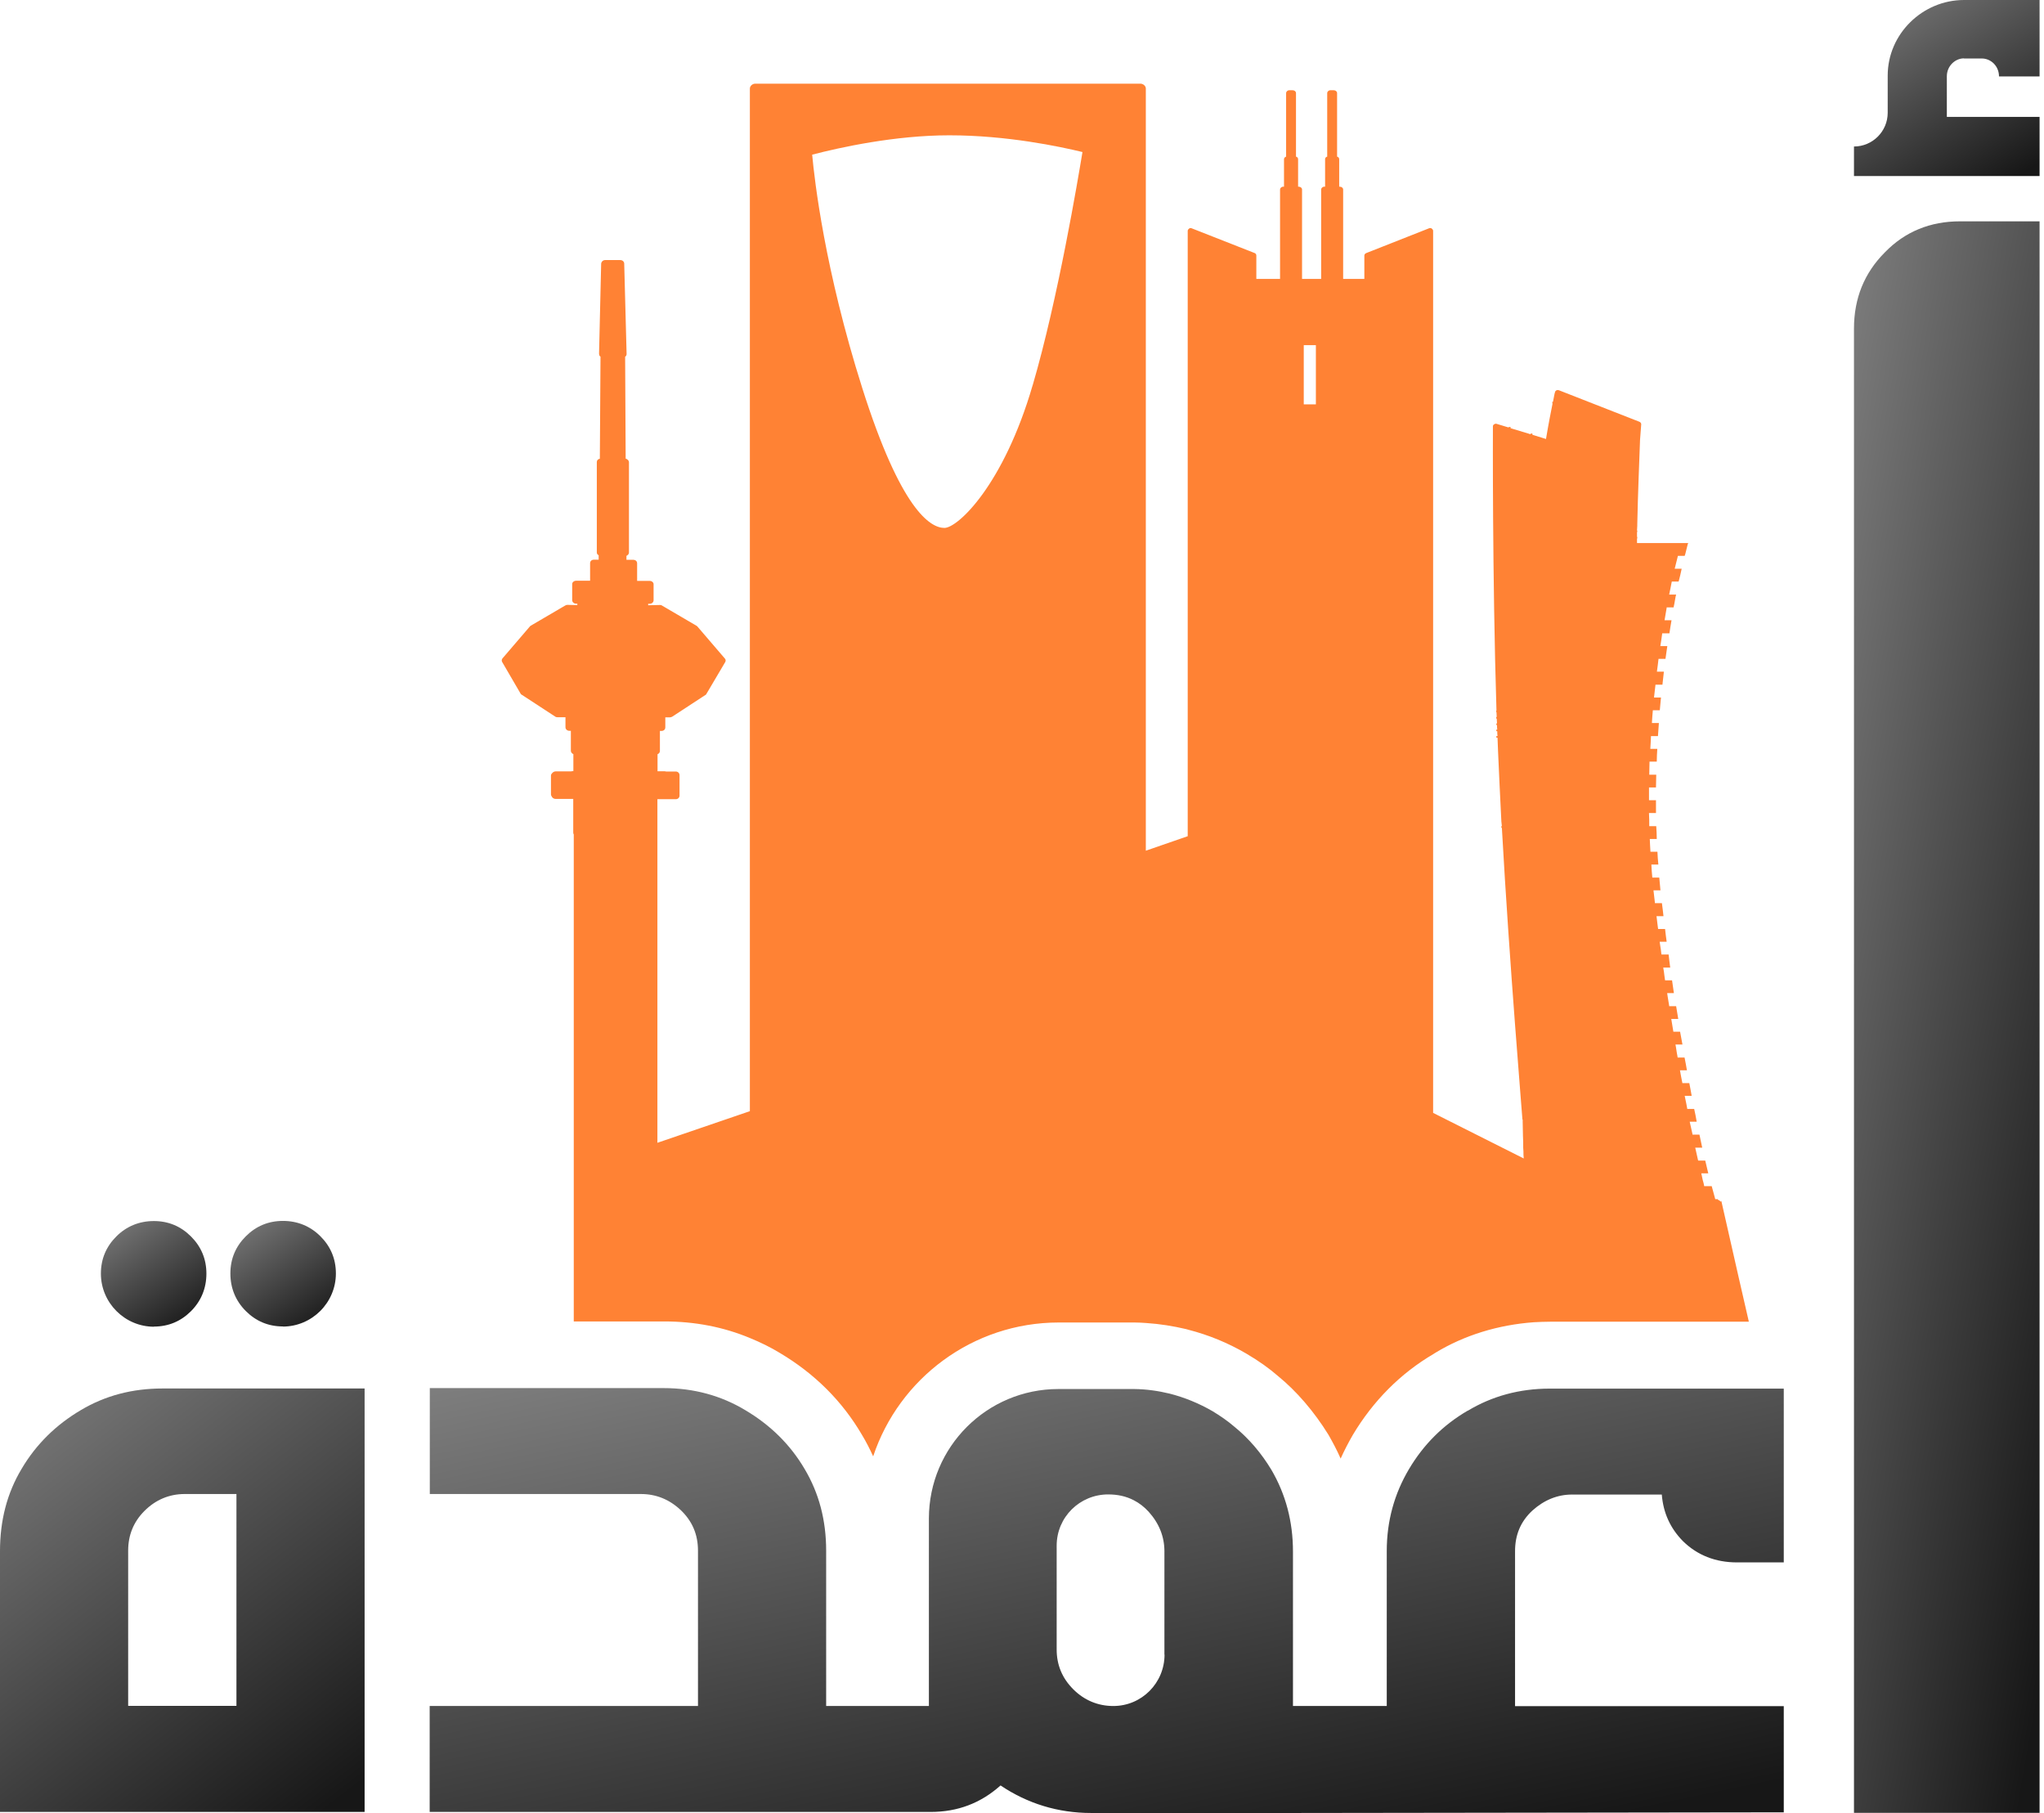 <svg width="318" height="282" viewBox="0 0 318 282" fill="none" xmlns="http://www.w3.org/2000/svg">
<path d="M267.675 186.915C267.593 186.771 267.449 186.669 267.285 186.628C267.244 186.546 267.244 186.525 267.244 186.525H266.855C266.855 186.525 266.671 185.829 266.302 184.497H265.134C265.093 184.251 265.031 183.923 264.908 183.554C264.826 183.226 264.765 182.857 264.683 182.509H265.769C265.626 181.853 265.441 181.177 265.298 180.521H264.212C264.212 180.521 264.171 180.48 264.171 180.439C264.027 179.824 263.884 179.21 263.74 178.513H264.826C264.683 177.816 264.54 177.181 264.396 176.484H263.31V176.402C263.166 175.787 263.023 175.131 262.88 174.476H263.966C263.863 173.82 263.72 173.144 263.576 172.488H262.49V172.406L262.347 171.648C262.265 171.258 262.203 170.889 262.101 170.459H263.187C263.084 169.803 262.941 169.148 262.818 168.471H261.732V168.43C261.588 167.775 261.486 167.119 261.363 166.483H262.449C262.347 165.828 262.203 165.151 262.08 164.496H260.994V164.414C260.912 163.942 260.81 163.43 260.748 162.938L260.666 162.467H261.752L261.384 160.479H260.338L260.011 158.491H261.097C260.994 157.795 260.871 157.159 260.769 156.503H259.683V156.422C259.601 155.95 259.539 155.52 259.457 155.049L259.375 154.475H260.42C260.338 153.819 260.236 153.143 260.134 152.487H259.047L258.945 151.77C258.904 151.38 258.842 150.929 258.761 150.499H259.847C259.765 149.802 259.662 149.167 259.601 148.47H258.515L258.474 148.429C258.433 147.958 258.371 147.528 258.289 147.056L258.207 146.483H259.293C259.211 145.827 259.109 145.15 259.047 144.495H257.961L257.859 143.695C257.818 143.306 257.756 142.896 257.715 142.507H258.801C258.76 142.138 258.719 141.892 258.699 141.605C258.658 141.236 258.597 140.847 258.556 140.478H257.469V140.437C257.387 139.781 257.326 139.126 257.244 138.49H258.33C258.248 137.835 258.228 137.158 258.146 136.503H257.06V136.462C256.978 135.806 256.957 135.15 256.916 134.474H258.002C257.92 133.818 257.9 133.162 257.859 132.486H256.773C256.732 131.789 256.691 131.154 256.67 130.498H257.756C257.756 129.842 257.715 129.166 257.674 128.51H256.588V128.469C256.588 127.814 256.588 127.199 256.547 126.543V126.461H257.633V124.473H256.547V122.485H257.633C257.633 121.789 257.674 121.153 257.674 120.498H256.588C256.588 119.801 256.629 119.166 256.629 118.51V118.469H257.756C257.756 117.813 257.797 117.137 257.838 116.481H256.752C256.793 115.825 256.834 115.149 256.855 114.493H257.941C257.982 113.797 258.023 113.161 258.084 112.464H256.998C257.039 111.809 257.08 111.153 257.142 110.518V110.477H258.228C258.31 109.821 258.33 109.145 258.412 108.489H257.326C257.408 107.833 257.469 107.157 257.551 106.542V106.501H258.638C258.72 105.804 258.781 105.169 258.863 104.472H257.777C257.859 103.817 257.961 103.161 258.023 102.525V102.484H259.109C259.211 101.829 259.293 101.152 259.396 100.497H258.31C258.412 99.8 258.535 99.165 258.597 98.55V98.509H259.724C259.806 97.812 259.949 97.177 260.052 96.48H258.965C259.068 95.824 259.191 95.169 259.293 94.554V94.472H260.379C260.42 94.144 260.461 94.103 260.482 93.96C260.584 93.447 260.666 92.791 260.769 92.484H259.683C259.826 91.787 259.97 91.152 260.072 90.558C260.072 90.517 260.072 90.476 260.113 90.455H261.158C261.343 89.799 261.486 89.144 261.629 88.467H260.543C260.728 87.75 260.871 87.135 261.015 86.582V86.541C261.015 86.541 261.056 86.5 261.056 86.459H262.101C262.101 86.459 262.142 86.275 262.183 86.213C262.367 85.455 262.511 84.943 262.572 84.656C262.613 84.512 262.654 84.471 262.654 84.471H254.682V83.754H254.723V83.508H254.682V82.75H254.723V82.525H254.682C254.682 82.279 254.723 82.012 254.723 81.766V81.52C254.826 76.602 255.051 71.335 255.154 68.405C255.256 66.93 255.338 66.007 255.338 65.987C255.338 65.843 255.236 65.7 255.092 65.618L242.53 60.7C242.428 60.659 242.284 60.659 242.161 60.7C242.059 60.782 241.936 60.843 241.936 60.987C241.895 60.987 241.793 61.54 241.608 62.503H241.506V62.749H241.547C241.301 63.978 240.932 65.823 240.522 68.282L238.411 67.626V67.442H238.124V67.544L235.009 66.602V66.417H234.722V66.499L232.837 65.925C232.694 65.884 232.55 65.925 232.448 66.007C232.345 66.048 232.263 66.192 232.263 66.294C232.263 66.54 232.161 89.451 232.817 110.518H232.776V110.764H232.817C232.817 111.009 232.858 111.276 232.858 111.522H232.776V111.768H232.858C232.858 112.014 232.899 112.28 232.899 112.526H232.796V112.772H232.899C232.899 112.997 232.899 113.243 232.94 113.489H232.796V113.735H232.94C232.94 113.981 232.94 114.247 232.981 114.493H232.796V114.739H232.981C233.022 115.456 233.021 116.153 233.062 116.85C233.206 120.252 233.39 123.94 233.575 127.711V127.752C233.616 127.998 233.616 128.264 233.657 128.51H233.575V128.756H233.657C234.825 149.802 236.854 173.82 236.854 174.107C236.854 174.148 236.895 174.148 236.895 174.189V174.517C236.895 175.213 236.936 175.849 236.936 176.545V176.627C236.977 177.283 236.977 177.898 236.977 178.554C237.018 178.923 237.018 179.271 237.018 179.64L237.059 180.193L222.96 173.103V35.903C222.96 35.76 222.878 35.657 222.734 35.535C222.591 35.453 222.406 35.453 222.263 35.535L212.549 39.367C212.365 39.449 212.262 39.592 212.262 39.756V43.383H208.963V29.469C208.963 29.243 208.738 29.038 208.451 29.038H208.348V24.755C208.348 24.571 208.205 24.386 208.02 24.366V14.468C208.02 14.242 207.795 14.038 207.508 14.038H206.955C206.709 14.038 206.483 14.263 206.483 14.468V24.366C206.258 24.407 206.155 24.591 206.155 24.755V29.038H206.012C205.766 29.038 205.541 29.264 205.541 29.469V43.383H202.569V29.469C202.569 29.243 202.344 29.038 202.057 29.038H201.954V24.755C201.954 24.571 201.811 24.386 201.627 24.366V14.468C201.627 14.242 201.401 14.038 201.114 14.038H200.561C200.315 14.038 200.09 14.263 200.09 14.468V24.366C199.905 24.407 199.762 24.591 199.762 24.755V29.038H199.618C199.372 29.038 199.147 29.264 199.147 29.469V43.383H195.458V39.756C195.458 39.572 195.356 39.428 195.212 39.367L185.458 35.535C185.314 35.453 185.13 35.453 185.027 35.535C184.884 35.637 184.781 35.76 184.781 35.903V130.068L178.265 132.322V13.771C178.265 13.382 177.875 13.013 177.404 13.013H117.524C117.053 13.013 116.663 13.382 116.663 13.771V172.836L102.277 177.755V124.309H105.147C105.474 124.309 105.72 124.063 105.72 123.756V120.559C105.72 120.272 105.474 120.006 105.147 120.006H103.63C103.63 120.006 103.487 119.965 103.384 119.965H102.298V117.321C102.523 117.219 102.667 117.034 102.667 116.809V113.694H102.892C103.261 113.694 103.507 113.469 103.507 113.141V111.583H104.204C104.306 111.583 104.45 111.542 104.573 111.481L109.716 108.12C109.819 108.079 109.86 108.018 109.901 107.936L112.831 102.976C112.934 102.792 112.913 102.546 112.749 102.403L108.548 97.505C108.548 97.505 108.466 97.402 108.405 97.361L103.015 94.205C102.913 94.123 102.79 94.103 102.687 94.103L100.843 94.144V93.918H101.068C101.396 93.918 101.683 93.693 101.683 93.365V90.865C101.683 90.578 101.396 90.353 101.068 90.353H99.122V87.627C99.122 87.299 98.876 87.074 98.507 87.074H97.462V86.459C97.687 86.357 97.851 86.172 97.851 85.947V71.889C97.851 71.643 97.626 71.417 97.339 71.335L97.257 55.495C97.4 55.392 97.482 55.249 97.482 55.064V54.962L97.113 41.006C97.113 40.719 96.868 40.453 96.499 40.453H94.142C93.814 40.453 93.568 40.699 93.527 41.006L93.199 55.023C93.199 55.167 93.24 55.31 93.343 55.413C93.384 55.453 93.425 55.453 93.425 55.495L93.322 71.356C93.035 71.397 92.851 71.602 92.851 71.868V85.926C92.851 86.111 92.953 86.295 93.138 86.357V87.053H92.42C92.052 87.053 91.806 87.279 91.806 87.607V90.332H89.633C89.306 90.332 89.019 90.558 89.019 90.845V93.345C89.019 93.673 89.306 93.898 89.633 93.898H89.818V94.123L88.26 94.082C88.158 94.082 88.035 94.123 87.933 94.185L82.543 97.341C82.543 97.341 82.441 97.423 82.4 97.484L78.198 102.382C78.055 102.525 78.014 102.771 78.117 102.956L81.006 107.915C81.006 107.915 81.109 108.059 81.231 108.1L86.375 111.46C86.478 111.542 86.621 111.563 86.744 111.563H87.974V113.12C87.974 113.448 88.26 113.674 88.588 113.674H88.814V116.788C88.814 117.014 88.998 117.219 89.203 117.301V119.944H89.121C89.121 119.944 88.937 119.944 88.875 119.985H86.457C86.232 119.985 86.068 120.088 85.945 120.211C85.822 120.334 85.719 120.457 85.719 120.641V123.572C85.719 123.715 85.801 123.817 85.863 123.94C85.965 124.125 86.191 124.268 86.437 124.268H89.183V129.514C89.183 129.617 89.224 129.74 89.265 129.801V205.543H103.323C108.097 205.543 112.565 206.403 116.725 208.145C118.323 208.801 119.881 209.559 121.356 210.461C126.725 213.658 131.029 217.92 134.103 223.187C134.759 224.273 135.332 225.4 135.845 226.527C139.861 214.437 151.317 205.707 164.719 205.707H176.502C177.117 205.707 177.773 205.748 178.347 205.789C180.478 205.932 182.507 206.26 184.515 206.731C184.618 206.772 184.761 206.813 184.884 206.834C187.999 207.633 191.011 208.863 193.86 210.523C195.889 211.711 197.446 212.838 198.819 214.027C201.709 216.383 204.434 219.539 206.688 223.187C207.385 224.417 208.02 225.605 208.574 226.876C209.127 225.646 209.762 224.417 210.459 223.208C213.615 217.92 217.857 213.637 223.021 210.604C223.124 210.522 223.205 210.502 223.308 210.42C227.837 207.674 233.063 206.076 238.637 205.666C239.477 205.625 240.296 205.584 241.178 205.584H272.081C269.909 196.198 267.839 186.894 267.798 186.792L267.675 186.915ZM160.662 59.901C156.133 75.475 149.001 82.115 146.931 82.115C144.718 82.115 140.148 79.287 134.144 60.351C128.303 41.908 126.725 28.075 126.356 24.059C130.66 22.931 139.247 21.046 147.69 21.046C156.645 21.046 164.862 22.788 168.408 23.649C167.711 27.85 164.596 46.498 160.662 59.921V59.901ZM204.721 62.892H202.836V53.691H204.721V62.892Z" fill="#FF8234"/>
<path d="M305.548 9.099H308.335C309.729 9.099 310.999 10.267 310.999 11.886H317.311V0H305.548C299.134 0 293.683 5.246 293.683 11.763V17.542C293.683 20.431 291.326 22.788 288.437 22.788V27.378H317.311V18.177H302.884V11.865C302.884 10.267 304.175 9.078 305.548 9.078V9.099Z" fill="url(#paint0_linear_1175_35350)"/>
<path d="M293.252 39.243C290.035 42.46 288.437 46.415 288.437 51.108V281.98H317.311V34.427H304.913C300.322 34.427 296.367 36.025 293.252 39.243Z" fill="url(#paint1_linear_1175_35350)"/>
<path d="M228.351 219.415C224.478 221.67 221.466 224.703 219.191 228.535C216.937 232.346 215.748 236.568 215.748 241.261V265.36H201.157V241.343C201.157 236.67 200.03 232.428 197.797 228.617C196.239 226.035 194.313 223.76 192.038 221.916C190.993 221.014 189.825 220.215 188.636 219.497C186.505 218.268 184.292 217.366 181.976 216.772C180.193 216.341 178.349 216.075 176.443 216.055H164.66C153.532 216.055 144.515 225.071 144.515 236.199V265.36H128.531V241.199C128.531 236.527 127.445 232.285 125.17 228.473C122.916 224.641 119.801 221.629 115.969 219.354C112.198 217.079 107.936 215.911 103.243 215.911H66.868V232.387H99.718C102.075 232.387 104.145 233.228 105.907 234.887C107.69 236.588 108.591 238.658 108.591 241.199V265.36H66.848V281.836H144.802C149.003 281.836 152.59 280.463 155.663 277.717C159.864 280.545 164.619 282 169.763 282H201.137L277.514 281.898V265.381H235.708V241.281C235.708 238.74 236.569 236.67 238.393 234.969C240.237 233.31 242.307 232.469 244.582 232.469H258.537C258.763 235.297 259.849 237.715 261.837 239.724C264.05 241.896 266.878 243.023 270.239 243.023H277.514V215.993H241.077C236.405 215.993 232.122 217.161 228.351 219.436V219.415ZM181.177 257.348C181.177 261.774 177.632 265.36 173.205 265.36C170.808 265.36 168.676 264.459 166.975 262.758C165.234 261.016 164.393 258.946 164.393 256.569V240.421C164.393 235.994 167.98 232.449 172.406 232.449C173.882 232.449 175.193 232.736 176.382 233.351C177.222 233.781 177.98 234.355 178.697 235.133C180.357 236.978 181.157 239.047 181.157 241.302V257.389L181.177 257.348Z" fill="url(#paint2_linear_1175_35350)"/>
<path d="M43.998 206.341C48.527 206.341 52.257 202.632 52.257 198.083C52.257 195.808 51.437 193.882 49.859 192.304C48.281 190.726 46.293 189.906 44.018 189.906C41.744 189.906 39.817 190.726 38.239 192.304C36.661 193.882 35.842 195.808 35.842 198.083C35.842 200.358 36.661 202.345 38.239 203.923C39.817 205.501 41.744 206.321 44.018 206.321L43.998 206.341Z" fill="url(#paint3_linear_1175_35350)"/>
<path d="M23.935 206.342C26.21 206.342 28.136 205.522 29.714 203.945C31.292 202.367 32.112 200.379 32.112 198.104C32.112 195.829 31.292 193.903 29.714 192.325C28.136 190.747 26.21 189.927 23.935 189.927C21.661 189.927 19.673 190.747 18.095 192.325C16.517 193.903 15.697 195.829 15.697 198.104C15.697 202.633 19.407 206.363 23.956 206.363L23.935 206.342Z" fill="url(#paint4_linear_1175_35350)"/>
<path d="M12.583 219.332C8.73 221.607 5.636 224.619 3.361 228.472C1.086 232.263 0 236.526 0 241.26V281.835H56.724V215.971H25.309C20.575 215.971 16.374 217.078 12.583 219.332ZM36.785 232.407V265.339H19.939V241.198C19.939 238.8 20.759 236.731 22.48 235.009C24.202 233.288 26.333 232.386 28.731 232.386H36.785V232.407Z" fill="url(#paint5_linear_1175_35350)"/>
<defs>
<linearGradient id="paint0_linear_1175_35350" x1="313.534" y1="27.679" x2="294.158" y2="-3.266" gradientUnits="userSpaceOnUse">
<stop stop-color="#171717"/>
<stop offset="1" stop-color="#7D7D7D"/>
</linearGradient>
<linearGradient id="paint1_linear_1175_35350" x1="313.534" y1="284.702" x2="246.816" y2="272.917" gradientUnits="userSpaceOnUse">
<stop stop-color="#171717"/>
<stop offset="1" stop-color="#7D7D7D"/>
</linearGradient>
<linearGradient id="paint2_linear_1175_35350" x1="249.957" y1="282.727" x2="229.302" y2="183.021" gradientUnits="userSpaceOnUse">
<stop stop-color="#171717"/>
<stop offset="1" stop-color="#7D7D7D"/>
</linearGradient>
<linearGradient id="paint3_linear_1175_35350" x1="50.109" y1="206.522" x2="38.213" y2="188.529" gradientUnits="userSpaceOnUse">
<stop stop-color="#171717"/>
<stop offset="1" stop-color="#7D7D7D"/>
</linearGradient>
<linearGradient id="paint4_linear_1175_35350" x1="29.965" y1="206.543" x2="18.068" y2="188.55" gradientUnits="userSpaceOnUse">
<stop stop-color="#171717"/>
<stop offset="1" stop-color="#7D7D7D"/>
</linearGradient>
<linearGradient id="paint5_linear_1175_35350" x1="49.304" y1="282.559" x2="-0.735" y2="217.296" gradientUnits="userSpaceOnUse">
<stop stop-color="#171717"/>
<stop offset="1" stop-color="#7D7D7D"/>
</linearGradient>
</defs>
</svg>
